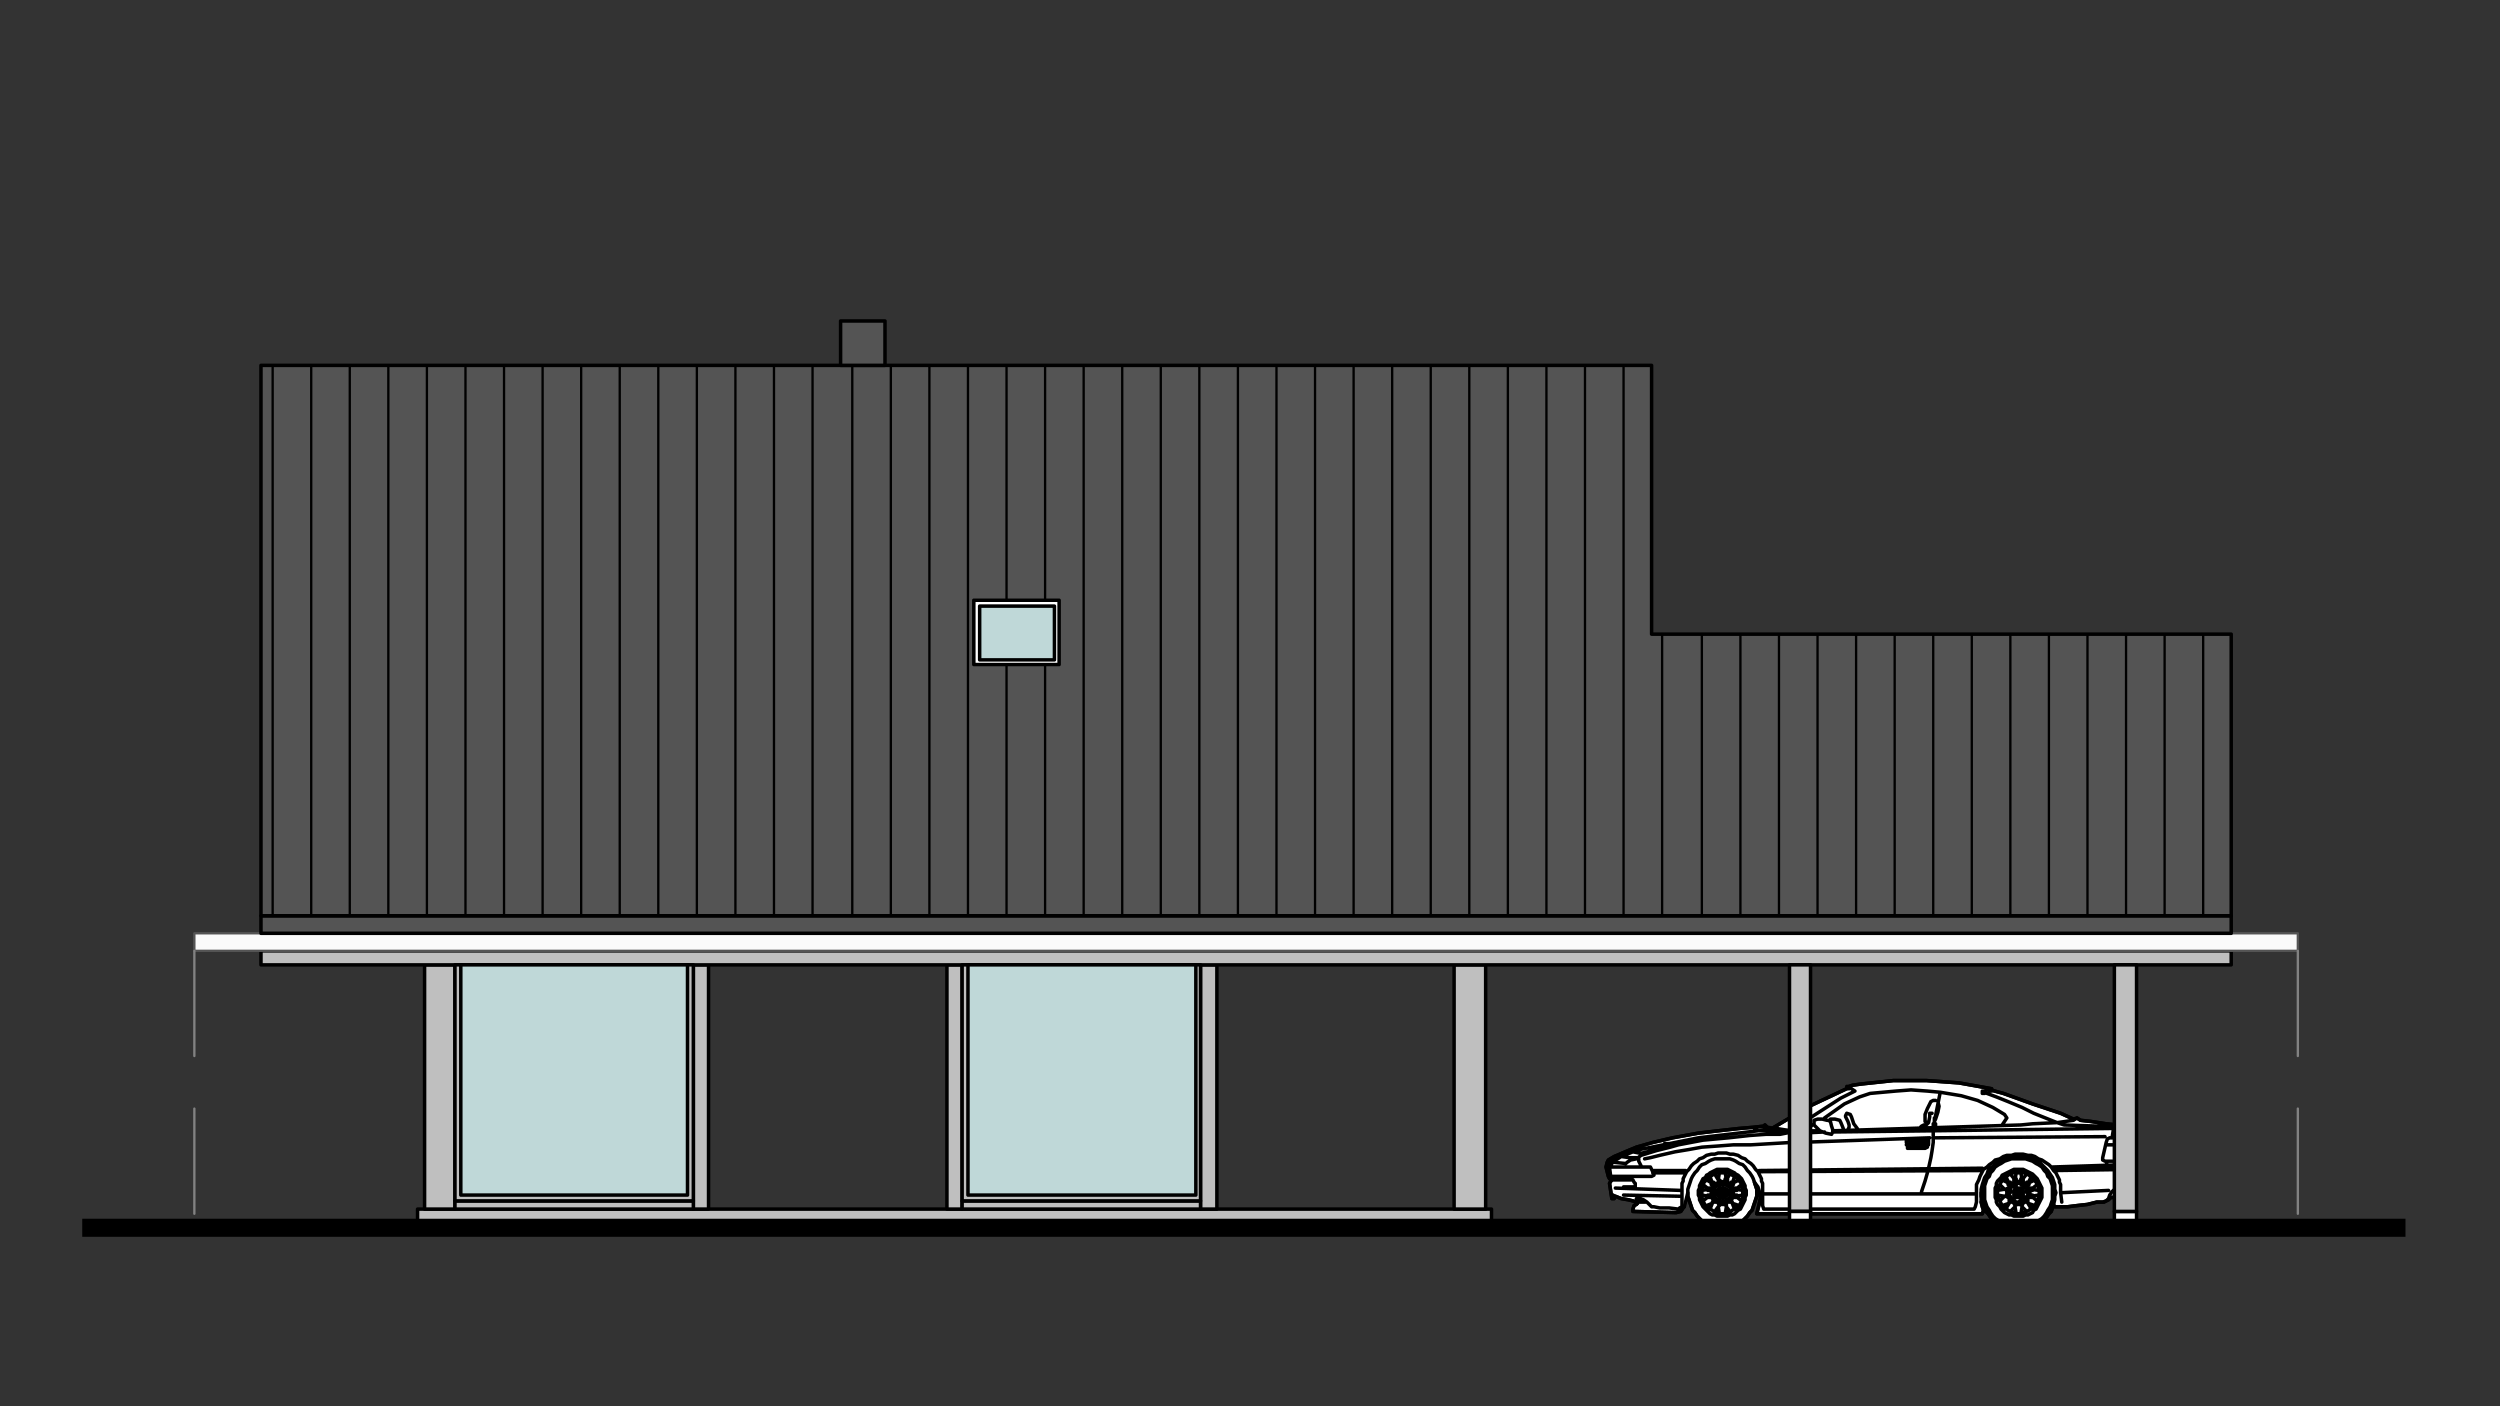 <?xml version="1.0" encoding="utf-8"?>
<!-- Generator: Adobe Illustrator 16.0.0, SVG Export Plug-In . SVG Version: 6.00 Build 0)  -->
<!DOCTYPE svg PUBLIC "-//W3C//DTD SVG 1.1//EN" "http://www.w3.org/Graphics/SVG/1.1/DTD/svg11.dtd">
<svg version="1.1" id="Ebene_1" xmlns="http://www.w3.org/2000/svg" xmlns:xlink="http://www.w3.org/1999/xlink" x="0px" y="0px"
	 width="1920px" height="1080px" viewBox="0 0 1920 1080" enable-background="new 0 0 1920 1080" xml:space="preserve">
<rect x="0" y="0" width="1920" height="1080" fill="#333333" stroke="none"/>
<g>
	<polyline fill-rule="evenodd" clip-rule="evenodd" fill="#BFBFBF" points="320.682,942.051 1145.469,942.051 1145.469,928.589 
		320.682,928.589 320.682,942.051 	"/>
	
		<polyline fill="none" stroke="#000000" stroke-width="2.692" stroke-linecap="round" stroke-linejoin="round" stroke-miterlimit="10" points="
		320.682,942.051 1145.469,942.051 1145.469,928.589 320.682,928.589 320.682,942.051 	"/>
	<polyline fill-rule="evenodd" clip-rule="evenodd" fill="#BFBFBF" points="349.407,928.589 349.407,741.016 326.072,741.016 
		326.072,928.589 349.407,928.589 	"/>
	
		<polyline fill="none" stroke="#000000" stroke-width="2.692" stroke-linecap="round" stroke-linejoin="round" stroke-miterlimit="10" points="
		349.407,928.589 349.407,741.016 326.072,741.016 326.072,928.589 349.407,928.589 	"/>
	<polyline fill-rule="evenodd" clip-rule="evenodd" fill="#BFBFBF" points="1116.751,928.589 1116.751,741.016 1140.984,741.016 
		1140.984,928.589 1116.751,928.589 	"/>
	
		<polyline fill="none" stroke="#000000" stroke-width="2.692" stroke-linecap="round" stroke-linejoin="round" stroke-miterlimit="10" points="
		1116.751,928.589 1116.751,741.016 1140.984,741.016 1140.984,928.589 1116.751,928.589 	"/>
	<polyline fill-rule="evenodd" clip-rule="evenodd" fill="#BFBFBF" points="544.161,928.589 532.489,928.589 532.489,741.016 
		544.161,741.016 544.161,928.589 	"/>
	
		<polyline fill="none" stroke="#000000" stroke-width="2.692" stroke-linecap="round" stroke-linejoin="round" stroke-miterlimit="10" points="
		544.161,928.589 532.489,928.589 532.489,741.016 544.161,741.016 544.161,928.589 	"/>
	<polyline fill-rule="evenodd" clip-rule="evenodd" fill="#BFBFBF" points="738.915,928.589 727.243,928.589 727.243,741.016 
		738.915,741.016 738.915,928.589 	"/>
	
		<polyline fill="none" stroke="#000000" stroke-width="2.692" stroke-linecap="round" stroke-linejoin="round" stroke-miterlimit="10" points="
		738.915,928.589 727.243,928.589 727.243,741.016 738.915,741.016 738.915,928.589 	"/>
	<polyline fill-rule="evenodd" clip-rule="evenodd" fill="#BFBFBF" points="934.567,928.589 921.997,928.589 921.997,741.016 
		934.567,741.016 934.567,928.589 	"/>
	
		<polyline fill="none" stroke="#000000" stroke-width="2.692" stroke-linecap="round" stroke-linejoin="round" stroke-miterlimit="10" points="
		934.567,928.589 921.997,928.589 921.997,741.016 934.567,741.016 934.567,928.589 	"/>
	<polyline fill-rule="evenodd" clip-rule="evenodd" fill="#BFBFBF" points="200.426,741.016 1713.574,741.016 1713.574,730.243 
		200.426,730.243 200.426,741.016 	"/>
	
		<polyline fill="none" stroke="#000000" stroke-width="2.692" stroke-linecap="round" stroke-linejoin="round" stroke-miterlimit="10" points="
		200.426,741.016 1713.574,741.016 1713.574,730.243 200.426,730.243 200.426,741.016 	"/>
	<polyline fill-rule="evenodd" clip-rule="evenodd" fill="#BFBFBF" points="738.915,922.302 921.997,922.302 921.997,928.589 
		738.915,928.589 738.915,922.302 	"/>
	
		<polyline fill="none" stroke="#000000" stroke-width="2.692" stroke-linecap="round" stroke-linejoin="round" stroke-miterlimit="10" points="
		738.915,922.302 921.997,922.302 921.997,928.589 738.915,928.589 738.915,922.302 	"/>
	<polyline fill-rule="evenodd" clip-rule="evenodd" fill="#BFBFBF" points="738.915,922.302 921.997,922.302 921.997,741.016 
		738.915,741.016 738.915,922.302 	"/>
	
		<polyline fill="none" stroke="#000000" stroke-width="2.692" stroke-linecap="round" stroke-linejoin="round" stroke-miterlimit="10" points="
		738.915,922.302 921.997,922.302 921.997,741.016 738.915,741.016 738.915,922.302 	"/>
	<polyline fill-rule="evenodd" clip-rule="evenodd" fill="#BFBFBF" points="349.407,922.302 532.489,922.302 532.489,928.589 
		349.407,928.589 349.407,922.302 	"/>
	
		<polyline fill="none" stroke="#000000" stroke-width="2.692" stroke-linecap="round" stroke-linejoin="round" stroke-miterlimit="10" points="
		349.407,922.302 532.489,922.302 532.489,928.589 349.407,928.589 349.407,922.302 	"/>
	<polyline fill-rule="evenodd" clip-rule="evenodd" fill="#BFBFBF" points="349.407,922.302 532.489,922.302 532.489,741.016 
		349.407,741.016 349.407,922.302 	"/>
	
		<polyline fill="none" stroke="#000000" stroke-width="2.692" stroke-linecap="round" stroke-linejoin="round" stroke-miterlimit="10" points="
		349.407,922.302 532.489,922.302 532.489,741.016 349.407,741.016 349.407,922.302 	"/>
	<polyline fill-rule="evenodd" clip-rule="evenodd" fill="#FFFFFF" points="1239.71,918.716 1240.608,918.716 1245.091,920.512 
		1250.475,921.41 1254.068,922.302 1255.865,923.199 1257.654,924.098 1256.757,924.996 1254.967,925.895 1254.068,928.589 
		1254.068,930.38 1287.271,931.276 1290.864,930.38 1292.662,927.693 1293.559,926.793 1296.248,916.021 1296.248,918.716 
		1297.146,921.41 1298.044,924.098 1298.941,926.793 1299.84,929.487 1301.63,931.276 1303.427,933.972 1305.224,935.771 
		1307.021,937.56 1309.708,939.355 1312.402,940.254 1314.2,941.152 1316.888,942.051 1328.559,942.051 1331.254,941.152 
		1333.043,940.254 1335.738,939.355 1338.434,937.56 1340.223,935.771 1342.021,933.972 1343.816,931.276 1345.612,929.487 
		1346.504,926.793 1347.402,924.098 1348.301,921.41 1349.199,918.716 1349.199,913.333 1348.301,910.637 1347.402,907.941 
		1350.099,911.537 1350.996,914.231 1351.895,918.716 1351.895,920.512 1350.996,924.996 1350.099,928.589 1349.199,932.175 
		1522.415,932.175 1523.313,929.487 1522.415,926.793 1521.517,923.199 1521.517,916.021 1521.517,918.716 1522.415,921.41 
		1523.313,924.996 1524.211,927.693 1525.109,930.38 1526.898,932.175 1528.696,934.872 1530.492,936.667 1533.18,939.355 
		1535.875,940.254 1538.569,942.051 1541.257,942.949 1559.209,942.949 1561.906,942.051 1564.594,940.254 1567.289,939.355 
		1569.085,936.667 1571.772,934.872 1573.569,932.175 1575.365,930.38 1576.265,927.693 1577.163,924.996 1578.055,926.793 
		1587.928,926.793 1595.107,925.895 1603.186,924.996 1610.365,923.199 1615.748,923.199 1619.342,921.41 1621.138,919.614 
		1629.217,919.614 1630.115,918.716 1631.905,916.021 1631.006,914.231 1631.905,914.231 1634.6,913.333 1636.396,911.537 
		1637.295,910.637 1636.396,909.738 1627.419,909.738 1627.419,907.941 1633.701,907.941 1637.295,906.154 1639.085,898.075 
		1632.804,896.278 1631.905,895.381 1631.905,891.793 1631.006,889.996 1631.905,889.098 1631.905,878.326 1631.006,875.637 
		1630.115,873.842 1630.115,871.146 1631.905,866.663 1631.905,864.864 1630.115,863.966 1625.623,863.966 1617.545,863.068 
		1605.881,861.279 1597.804,860.381 1595.107,858.584 1592.42,859.482 1582.547,854.991 1561.007,847.812 1538.569,839.74 
		1528.696,837.046 1528.696,836.146 1529.594,836.146 1504.462,831.663 1479.338,829.866 1454.205,829.866 1429.072,832.554 
		1422.791,833.452 1420.104,834.351 1419.205,835.249 1420.104,835.249 1389.589,849.606 1360.87,866.663 1357.278,865.763 
		1355.479,863.966 1354.581,864.864 1346.504,865.763 1335.738,866.663 1319.582,868.458 1304.325,870.247 1284.582,873.842 
		1269.325,877.428 1256.757,881.021 1245.99,885.505 1244.193,886.403 1239.71,888.2 1235.219,890.896 1234.319,892.686 
		1233.428,896.278 1234.319,899.864 1235.219,903.458 1236.115,905.254 1237.911,906.154 1236.115,908.842 1237.911,920.512 
		1239.71,920.512 1238.811,918.716 1238.811,917.817 1239.71,918.716 	"/>
	
		<polyline fill="none" stroke="#000000" stroke-width="2.692" stroke-linecap="round" stroke-linejoin="round" stroke-miterlimit="10" points="
		1239.71,918.716 1240.608,918.716 1245.091,920.512 1250.475,921.41 1254.068,922.302 1255.865,923.199 1257.654,924.098 
		1256.757,924.996 1254.967,925.895 1254.068,928.589 1254.068,930.38 1287.271,931.276 1290.864,930.38 1292.662,927.693 
		1293.559,926.793 1296.248,916.021 1296.248,918.716 1297.146,921.41 1298.044,924.098 1298.941,926.793 1299.84,929.487 
		1301.63,931.276 1303.427,933.972 1305.224,935.771 1307.021,937.56 1309.708,939.355 1312.402,940.254 1314.2,941.152 
		1316.888,942.051 1328.559,942.051 1331.254,941.152 1333.043,940.254 1335.738,939.355 1338.434,937.56 1340.223,935.771 
		1342.021,933.972 1343.816,931.276 1345.612,929.487 1346.504,926.793 1347.402,924.098 1348.301,921.41 1349.199,918.716 
		1349.199,913.333 1348.301,910.637 1347.402,907.941 1350.099,911.537 1350.996,914.231 1351.895,918.716 1351.895,920.512 
		1350.996,924.996 1350.099,928.589 1349.199,932.175 1522.415,932.175 1523.313,929.487 1522.415,926.793 1521.517,923.199 
		1521.517,916.021 1521.517,918.716 1522.415,921.41 1523.313,924.996 1524.211,927.693 1525.109,930.38 1526.898,932.175 
		1528.696,934.872 1530.492,936.667 1533.18,939.355 1535.875,940.254 1538.569,942.051 1541.257,942.949 1559.209,942.949 
		1561.906,942.051 1564.594,940.254 1567.289,939.355 1569.085,936.667 1571.772,934.872 1573.569,932.175 1575.365,930.38 
		1576.265,927.693 1577.163,924.996 1578.055,926.793 1587.928,926.793 1595.107,925.895 1603.186,924.996 1610.365,923.199 
		1615.748,923.199 1619.342,921.41 1621.138,919.614 1629.217,919.614 1630.115,918.716 1631.905,916.021 1631.006,914.231 
		1631.905,914.231 1634.6,913.333 1636.396,911.537 1637.295,910.637 1636.396,909.738 1627.419,909.738 1627.419,907.941 
		1633.701,907.941 1637.295,906.154 1639.085,898.075 1632.804,896.278 1631.905,895.381 1631.905,891.793 1631.006,889.996 
		1631.905,889.098 1631.905,878.326 1631.006,875.637 1630.115,873.842 1630.115,871.146 1631.905,866.663 1631.905,864.864 
		1630.115,863.966 1625.623,863.966 1617.545,863.068 1605.881,861.279 1597.804,860.381 1595.107,858.584 1592.42,859.482 
		1582.547,854.991 1561.007,847.812 1538.569,839.74 1528.696,837.046 1528.696,836.146 1529.594,836.146 1504.462,831.663 
		1479.338,829.866 1454.205,829.866 1429.072,832.554 1422.791,833.452 1420.104,834.351 1419.205,835.249 1420.104,835.249 
		1389.589,849.606 1360.87,866.663 1357.278,865.763 1355.479,863.966 1354.581,864.864 1346.504,865.763 1335.738,866.663 
		1319.582,868.458 1304.325,870.247 1284.582,873.842 1269.325,877.428 1256.757,881.021 1245.99,885.505 1244.193,886.403 
		1239.71,888.2 1235.219,890.896 1234.319,892.686 1233.428,896.278 1234.319,899.864 1235.219,903.458 1236.115,905.254 
		1237.911,906.154 1236.115,908.842 1237.911,920.512 1239.71,920.512 1238.811,918.716 1238.811,917.817 1239.71,918.716 	"/>
	
		<path fill="none" stroke="#000000" stroke-width="2.692" stroke-linecap="round" stroke-linejoin="round" stroke-miterlimit="10" d="
		M1454.205,829.866l-25.133,2.688 M1479.338,829.866h-25.133 M1504.462,831.663l-25.124-1.797 M1529.594,836.146l-25.132-4.482
		 M1633.701,907.941h-6.282 M1637.295,906.154l-3.594,1.787 M1578.055,898.974l61.03-0.898 M1576.265,897.175l56.539-0.896
		 M1639.085,898.075l-1.79,8.079 M1632.804,896.278l6.281,1.797 M1631.905,895.381l0.898,0.897 M1488.313,846.021l0.891,3.586
		 M1484.719,845.124h1.798 M1621.138,919.614h8.079 M1619.342,921.41l1.796-1.796 M1629.217,914.231h-4.492 M1631.905,914.231
		h-2.688 M1627.419,909.738h6.282 M1627.419,907.941v1.797 M1617.545,894.482l0.898-2.689 M1575.365,896.278l56.54-1.796
		 M1484.719,869.357v4.484 M1484.719,873.842v3.586 M1484.719,865.763v3.595 M1401.252,869.357l-18.843,0.89 M1483.821,868.458
		l-76.287,0.899 M1620.239,866.663l-136.418,1.795 M1552.929,916.021h-5.382 M1550.235,918.716v-5.383 M1552.031,915.122h1.796
		v1.797h-1.796V915.122 M1552.929,916.919v-0.898 M1552.031,916.021h1.796v1.797h-1.796V916.021 M1552.031,916.021h1.796v1.797
		h-1.796V916.021 M1552.929,917.817v-0.898 M1552.031,916.919h1.796v1.797h-1.796V916.919 M1552.031,917.817h0.897
		 M1552.031,918.716v-0.898 M1551.133,917.817h1.796v1.797h-1.796V917.817 M1551.133,917.817h1.796v1.797h-1.796V917.817
		 M1551.133,918.716h0.898 M1550.235,917.817h1.796v1.797h-1.796V917.817 M1550.235,917.817h1.796v1.797h-1.796V917.817
		 M1550.235,918.716h0.897 M1549.336,917.817h1.797v1.797h-1.797V917.817 M1549.336,917.817h1.797v1.797h-1.797V917.817
		 M1549.336,918.716h0.899 M1548.437,917.817h1.799v1.797h-1.799V917.817 M1548.437,917.817h1.799v1.797h-1.799V917.817
		 M1548.437,918.716h0.899 M1547.547,917.817h1.789v1.797h-1.789V917.817 M1547.547,917.817h1.789v1.797h-1.789V917.817
		 M1548.437,917.817v0.898 M1547.547,917.817h0.89 M1546.648,916.919h1.788v1.797h-1.788V916.919 M1547.547,916.919v0.898
		 M1546.648,916.021h1.788v1.797h-1.788V916.021 M1546.648,916.021h1.788v1.797h-1.788V916.021 M1547.547,916.021v0.898
		 M1546.648,915.122h1.788v1.797h-1.788V915.122 M1546.648,915.122h1.788v1.797h-1.788V915.122 M1547.547,915.122v0.898
		 M1546.648,914.231h1.788v1.789h-1.788V914.231 M1546.648,914.231h1.788v1.789h-1.788V914.231 M1546.648,914.231h1.788v1.789
		h-1.788V914.231 M1547.547,914.231v0.891 M1548.437,914.231h-0.89 M1547.547,913.333h1.789v1.789h-1.789V913.333 M1547.547,913.333
		h1.789v1.789h-1.789V913.333 M1548.437,913.333v0.898 M1549.336,913.333h-0.899 M1548.437,912.434h1.799v1.798h-1.799V912.434
		 M1548.437,912.434h1.799v1.798h-1.799V912.434 M1550.235,913.333h-0.899 M1549.336,912.434h1.797v1.798h-1.797V912.434
		 M1549.336,912.434h1.797v1.798h-1.797V912.434 M1551.133,913.333h-0.897 M1550.235,912.434h1.796v1.798h-1.796V912.434
		 M1550.235,912.434h1.796v1.798h-1.796V912.434 M1552.031,913.333h-0.898 M1552.031,914.231v-0.898 M1551.133,913.333h1.796v1.789
		h-1.796V913.333 M1551.133,913.333h1.796v1.789h-1.796V913.333 M1552.929,914.231h-0.897 M1552.929,915.122v-0.891
		 M1552.031,914.231h1.796v1.789h-1.796V914.231 M1552.031,914.231h1.796v1.789h-1.796V914.231 M1552.031,914.231h1.796v1.789
		h-1.796V914.231 M1552.929,916.021v-0.898 M1552.031,915.122h1.796v1.797h-1.796V915.122 M1556.515,907.941h1.798v1.797h-1.798
		V907.941 M1557.414,908.842h-1.797 M1552.929,906.154l0.898,1.787 M1555.617,908.842h-0.891 M1553.827,907.941l0.899,0.9
		 M1557.414,908.842l2.693-5.384 M1556.515,901.661l-3.586,4.493 M1559.209,912.434h1.798v1.798h-1.798V912.434 M1560.107,913.333
		l-1.795-0.899 M1557.414,908.842v1.795 M1558.313,912.434l-0.898-0.896 M1557.414,910.637v0.9 M1560.107,913.333l4.486-3.595
		 M1562.804,906.154l-5.39,2.688 M1559.209,917.817h1.798v1.797h-1.798V917.817 M1560.107,918.716l-0.898-1.797 M1560.107,913.333
		l-0.898,1.789 M1559.209,916.919l-0.896-0.898 M1559.209,915.122l-0.896,0.898 M1560.107,918.716l5.385-0.898 M1565.492,914.231
		l-5.385-0.898 M1557.414,923.199v0.898 M1557.414,923.199v-1.789 M1560.107,918.716l-1.795,0.898 M1557.414,921.41v-0.898
		 M1558.313,919.614l-0.898,0.897 M1557.414,924.098l5.39,1.797 M1564.594,922.302l-4.486-3.586 M1552.929,925.895v0.898
		 M1552.929,925.895l0.898-1.797 M1557.414,923.199h-1.797 M1553.827,924.098l0.899-0.898 M1555.617,923.199h-0.891
		 M1552.929,926.793l3.586,3.587 M1560.107,928.589l-2.693-4.491 M1547.547,925.895v0.898 M1547.547,925.895l1.789-0.898
		 M1552.929,925.895l-1.796-0.898 M1549.336,924.996h0.899 M1551.133,924.996h-0.897 M1547.547,926.793l0.89,5.382
		 M1552.031,932.175l0.897-5.382 M1543.055,923.199v0.898 M1543.055,923.199h1.796 M1547.547,925.895l-0.898-1.797
		 M1544.851,923.199h0.898 M1546.648,924.098l-0.899-0.898 M1543.055,924.098l-2.688,4.491 M1543.953,930.38l3.594-3.587
		 M1540.367,918.716h-0.898 M1540.367,918.716l1.789,0.898 M1543.055,923.199v-1.789 M1542.156,919.614l0.898,0.897
		 M1543.055,921.41v-0.898 M1539.469,918.716l-3.594,3.586 M1537.671,925.895l5.384-1.797 M1540.367,913.333h-0.898
		 M1540.367,913.333l0.89,1.789 M1540.367,918.716l0.89-1.797 M1541.257,915.122v0.898 M1541.257,916.919v-0.898 M1539.469,913.333
		l-5.391,0.898 M1534.078,917.817l5.391,0.898 M1542.156,907.941h1.797v1.797h-1.797V907.941 M1543.055,908.842v1.795
		 M1540.367,913.333l1.789-0.899 M1543.055,910.637v0.9 M1542.156,912.434l0.898-0.896 M1543.055,908.842l-5.384-2.688
		 M1535.875,909.738l3.594,3.595 M1546.648,905.254h1.788v1.797h-1.788V905.254 M1547.547,906.154l-0.898,1.787 M1543.055,908.842
		h1.796 M1546.648,907.941l-0.899,0.9 M1544.851,908.842h0.898 M1547.547,906.154l-3.594-4.493 M1540.367,903.458l2.688,5.384
		 M1552.031,905.254h1.796v1.797h-1.796V905.254 M1552.929,906.154l-1.796,0.896 M1547.547,906.154l1.789,0.896 M1551.133,907.051
		l-0.897,0.891 M1549.336,907.051l0.899,0.891 M1552.929,906.154l-0.897-5.392 M1548.437,900.763l-0.89,5.392 M1538.569,942.051
		l2.688,0.898 M1535.875,940.254l2.694,1.797 M1533.18,939.355l2.695,0.898 M1530.492,936.667l2.688,2.688 M1528.696,934.872
		l1.796,1.795 M1526.898,932.175l1.798,2.697 M1525.109,930.38l1.789,1.795 M1524.211,927.693l0.898,2.687 M1523.313,924.996
		l0.898,2.697 M1522.415,921.41l0.897,3.586 M1521.517,918.716l0.898,2.694 M1521.517,916.021v2.695 M1521.517,913.333v2.688
		 M1522.415,909.738l-0.898,3.595 M1523.313,907.051l-0.897,2.688 M1524.211,904.355l-0.898,2.695 M1526.001,901.661l-1.79,2.694
		 M1526.898,898.974l-0.897,2.688 M1528.696,897.175l-1.798,1.799 M1531.391,895.381l-2.694,1.794 M1533.18,892.686l-1.789,2.695
		 M1535.875,891.793l-2.695,0.893 M1538.569,889.996l-2.694,1.797 M1541.257,889.098l-2.688,0.898 M1543.953,888.2l-2.696,0.897
		 M1547.547,888.2h-3.594 M1550.235,887.304l-2.688,0.896 M1552.929,888.2l-2.693-0.896 M1555.617,888.2h-2.688 M1559.209,889.098
		l-3.592-0.897 M1561.906,889.996l-2.697-0.898 M1564.594,891.793l-2.688-1.797 M1566.39,892.686l-1.796-0.893 M1569.085,895.381
		l-2.695-2.695 M1570.875,897.175l-1.79-1.794 M1572.671,898.974l-1.796-1.799 M1574.469,901.661l-1.798-2.688 M1576.265,904.355
		l-1.796-2.694 M1577.163,907.051l-0.898-2.695 M1578.055,909.738l-0.892-2.688 M1578.055,913.333v-3.595 M1578.952,916.021
		l-0.897-2.688 M1578.055,918.716l0.897-2.695 M1578.055,921.41v-2.694 M1577.163,924.996l0.892-3.586 M1576.265,927.693
		l0.898-2.697 M1575.365,930.38l0.899-2.687 M1573.569,932.175l1.796-1.795 M1571.772,934.872l1.797-2.697 M1569.085,936.667
		l2.688-1.795 M1567.289,939.355l1.796-2.688 M1564.594,940.254l2.695-0.898 M1561.906,942.051l2.688-1.797 M1559.209,942.949
		l2.697-0.898 M1565.492,917.817l0.897-1.797 M1565.492,919.614v-1.797 M1565.492,921.41v-1.796 M1564.594,922.302l0.898-0.892
		 M1563.694,924.098l0.899-1.796 M1562.804,925.895l0.891-1.797 M1561.906,926.793l0.897-0.898 M1561.007,927.693l0.899-0.9
		 M1559.209,928.589l1.798-0.896 M1558.313,929.487l0.896-0.898 M1556.515,930.38l1.798-0.893 M1554.727,931.276l1.788-0.896
		 M1553.827,931.276h0.899 M1552.031,932.175l1.796-0.898 M1550.235,932.175h1.796 M1548.437,932.175h1.799 M1546.648,931.276
		l1.788,0.898 M1544.851,931.276h1.798 M1543.953,930.38l0.897,0.896 M1542.156,929.487l1.797,0.893 M1541.257,928.589l0.899,0.898
		 M1539.469,927.693l1.788,0.896 M1538.569,926.793l0.899,0.9 M1537.671,925.895l0.898,0.898 M1536.773,924.098l0.897,1.797
		 M1535.875,922.302l0.898,1.796 M1534.977,921.41l0.898,0.892 M1534.977,919.614v1.796 M1534.078,917.817l0.898,1.797
		 M1534.078,916.021v1.797 M1534.078,914.231v1.789 M1534.977,912.434l-0.898,1.798 M1534.977,911.537v0.896 M1535.875,909.738
		l-0.898,1.799 M1536.773,907.941l-0.898,1.797 M1537.671,907.051l-0.897,0.891 M1538.569,905.254l-0.898,1.797 M1539.469,904.355
		l-0.899,0.898 M1541.257,903.458l-1.788,0.897 M1542.156,902.56l-0.899,0.898 M1543.953,901.661l-1.797,0.898 M1544.851,900.763
		l-0.897,0.898 M1546.648,900.763h-1.798 M1548.437,900.763h-1.788 M1550.235,900.763h-1.799 M1552.031,900.763h-1.796
		 M1553.827,900.763h-1.796 M1554.727,900.763h-0.899 M1556.515,901.661l-1.788-0.898 M1558.313,902.56l-1.798-0.898
		 M1559.209,903.458l-0.896-0.898 M1561.007,904.355l-1.798-0.897 M1561.906,905.254l-0.899-0.898 M1562.804,907.051l-0.897-1.797
		 M1563.694,907.941l-0.891-0.891 M1564.594,909.738l-0.899-1.797 M1565.492,911.537l-0.898-1.799 M1565.492,912.434v-0.896
		 M1565.492,914.231v-1.798 M1566.39,916.021l-0.897-1.789 M1557.414,916.919v-0.898 M1557.414,917.817v-0.898 M1557.414,918.716
		v-0.898 M1556.515,918.716h0.899 M1556.515,919.614v-0.898 M1555.617,920.512l0.897-0.897 M1554.727,919.614h1.788v1.796h-1.788
		V919.614 M1554.727,921.41l0.891-0.898 M1554.727,922.302v-0.892 M1553.827,922.302h0.899 M1552.929,922.302h0.898
		 M1552.031,923.199l0.897-0.897 M1551.133,922.302h1.796v1.796h-1.796V922.302 M1551.133,923.199h0.898 M1550.235,923.199h0.897
		 M1549.336,923.199h0.899 M1548.437,923.199h0.899 M1547.547,923.199h0.89 M1547.547,922.302v0.897 M1546.648,922.302h0.898
		 M1545.749,922.302h0.899 M1545.749,921.41v0.892 M1544.851,920.512l0.898,0.898 M1543.953,920.512h0.897 M1543.953,919.614v0.897
		 M1543.953,918.716v0.898 M1543.055,918.716h0.898 M1543.055,917.817v0.898 M1543.055,916.919v0.898 M1543.055,916.021v0.898
		 M1543.055,915.122v0.898 M1542.156,914.231h1.797v1.789h-1.797V914.231 M1543.055,914.231v0.891 M1543.953,913.333l-0.898,0.898
		 M1543.953,912.434v0.899 M1543.953,911.537v0.896 M1544.851,911.537h-0.897 M1545.749,910.637l-0.898,0.9 M1544.851,909.738h1.798
		v1.799h-1.798V909.738 M1546.648,909.738l-0.899,0.898 M1547.547,909.738h-0.898 M1546.648,908.842h1.788v1.795h-1.788V908.842
		 M1548.437,908.842l-0.89,0.896 M1549.336,908.842h-0.899 M1550.235,908.842h-0.899 M1551.133,908.842h-0.897 M1552.031,908.842
		h-0.898 M1552.031,909.738v-0.896 M1552.929,909.738h-0.897 M1553.827,909.738h-0.898 M1554.727,910.637l-0.899-0.898
		 M1553.827,909.738h1.79v1.799h-1.79V909.738 M1555.617,911.537l-0.891-0.9 M1554.727,910.637h1.788v1.797h-1.788V910.637
		 M1556.515,912.434l-0.897-0.896 M1556.515,913.333v-0.899 M1557.414,914.231l-0.899-0.898 M1557.414,915.122v-0.891
		 M1556.515,914.231h1.798v1.789h-1.798V914.231 M1557.414,916.021v-0.898 M1568.188,917.817v-1.797 M1568.188,919.614v-1.797
		 M1567.289,921.41l0.898-1.796 M1566.39,923.199l0.899-1.789 M1565.492,924.996l0.897-1.797 M1564.594,926.793l0.898-1.797
		 M1563.694,928.589l0.899-1.796 M1561.906,929.487l1.788-0.898 M1561.007,931.276l0.899-1.789 M1559.209,932.175l1.798-0.898
		 M1557.414,933.075l1.795-0.9 M1555.617,933.075h1.797 M1553.827,933.972l1.79-0.896 M1552.031,933.972h1.796 M1550.235,933.972
		h1.796 M1548.437,933.972h1.799 M1546.648,933.972h1.788 M1544.851,933.075l1.798,0.896 M1543.055,933.075h1.796 M1541.257,932.175
		l1.798,0.9 M1539.469,931.276l1.788,0.898 M1537.671,929.487l1.798,1.789 M1536.773,928.589l0.897,0.898 M1535.875,926.793
		l0.898,1.796 M1534.078,924.996l1.797,1.797 M1533.18,923.199l0.898,1.797 M1533.18,921.41v1.789 M1532.289,919.614l0.891,1.796
		 M1532.289,917.817v1.797 M1532.289,916.021v1.797 M1532.289,914.231v1.789 M1532.289,912.434v1.798 M1533.18,910.637l-0.891,1.797
		 M1533.18,908.842v1.795 M1534.078,907.051l-0.898,1.791 M1535.875,905.254l-1.797,1.797 M1536.773,904.355l-0.898,0.898
		 M1537.671,902.56l-0.897,1.796 M1539.469,901.661l-1.798,0.898 M1541.257,900.763l-1.788,0.898 M1543.055,899.864l-1.798,0.898
		 M1544.851,898.974l-1.796,0.891 M1546.648,898.075l-1.798,0.898 M1548.437,898.075h-1.788 M1550.235,898.075h-1.799
		 M1552.031,898.075h-1.796 M1553.827,898.075h-1.796 M1555.617,898.974l-1.79-0.898 M1557.414,899.864l-1.797-0.891
		 M1559.209,900.763l-1.795-0.898 M1561.007,901.661l-1.798-0.898 M1561.906,902.56l-0.899-0.898 M1563.694,904.355l-1.788-1.796
		 M1564.594,905.254l-0.899-0.898 M1565.492,907.051l-0.898-1.797 M1566.39,908.842l-0.897-1.791 M1567.289,910.637l-0.899-1.795
		 M1568.188,912.434l-0.898-1.797 M1568.188,914.231v-1.798 M1568.188,916.021v-1.789 M1576.265,918.716v-2.695 M1576.265,921.41
		v-2.694 M1575.365,924.098l0.899-2.688 M1574.469,926.793l0.896-2.695 M1572.671,929.487l1.798-2.694 M1571.772,931.276
		l0.898-1.789 M1569.983,933.972l1.789-2.695 M1568.188,935.771l1.796-1.799 M1565.492,937.56l2.695-1.789 M1563.694,939.355
		l1.798-1.796 M1561.007,940.254l2.688-0.898 M1558.313,941.152l2.694-0.898 M1555.617,942.051l2.695-0.898 M1552.929,942.051h2.688
		 M1550.235,942.051h2.693 M1547.547,942.051h2.688 M1544.851,942.051h2.696 M1542.156,941.152l2.694,0.898 M1539.469,940.254
		l2.688,0.898 M1536.773,939.355l2.695,0.898 M1534.977,937.56l1.797,1.796 M1532.289,935.771l2.688,1.789 M1530.492,933.972
		l1.797,1.799 M1528.696,931.276l1.796,2.695 M1527.797,929.487l0.899,1.789 M1526.001,926.793l1.796,2.694 M1525.109,924.098
		l0.892,2.695 M1524.211,921.41l0.898,2.688 M1524.211,918.716v2.694 M1524.211,916.021v2.695 M1524.211,913.333v2.688
		 M1524.211,910.637v2.696 M1525.109,907.941l-0.898,2.695 M1526.001,905.254l-0.892,2.688 M1527.797,903.458l-1.796,1.796
		 M1528.696,900.763l-0.899,2.695 M1530.492,898.974l-1.796,1.789 M1532.289,896.278l-1.797,2.695 M1534.977,894.482l-2.688,1.796
		 M1536.773,893.584l-1.797,0.898 M1539.469,891.793l-2.695,1.791 M1542.156,890.896l-2.688,0.896 M1544.851,889.996l-2.694,0.9
		 M1547.547,889.996h-2.696 M1550.235,889.996h-2.688 M1552.929,889.996h-2.693 M1555.617,889.996h-2.688 M1558.313,890.896
		l-2.695-0.9 M1561.007,891.793l-2.694-0.896 M1563.694,893.584l-2.688-1.791 M1565.492,894.482l-1.798-0.898 M1568.188,896.278
		l-2.695-1.796 M1569.983,898.974l-1.796-2.695 M1571.772,900.763l-1.789-1.789 M1572.671,903.458l-0.898-2.695 M1574.469,905.254
		l-1.798-1.796 M1575.365,907.941l-0.896-2.688 M1576.265,910.637l-0.899-2.695 M1576.265,913.333v-2.696 M1576.265,916.021v-2.688
		 M1325.864,916.021h-6.282 M1323.177,918.716v-5.383 M1324.966,915.122h1.796v1.797h-1.796V915.122 M1325.864,916.919v-0.898
		 M1324.966,916.021h1.796v1.797h-1.796V916.021 M1324.966,916.919h0.898 M1324.966,917.817v-0.898 M1324.067,916.919h1.797v1.797
		h-1.797V916.919 M1324.067,916.919h1.797v1.797h-1.797V916.919 M1324.966,918.716v-0.898 M1324.067,918.716h0.898
		 M1323.177,917.817h1.789v1.797h-1.789V917.817 M1323.177,917.817h1.789v1.797h-1.789V917.817 M1323.177,917.817h1.789v1.797
		h-1.789V917.817 M1323.177,918.716h0.891 M1322.278,917.817h1.789v1.797h-1.789V917.817 M1322.278,917.817h1.789v1.797h-1.789
		V917.817 M1322.278,918.716h0.898 M1321.379,917.817h1.798v1.797h-1.798V917.817 M1321.379,917.817h1.798v1.797h-1.798V917.817
		 M1321.379,918.716h0.899 M1320.479,917.817h1.799v1.797h-1.799V917.817 M1320.479,917.817h1.799v1.797h-1.799V917.817
		 M1320.479,918.716h0.899 M1320.479,917.817v0.898 M1319.582,916.919h1.797v1.797h-1.797V916.919 M1319.582,916.919h1.797v1.797
		h-1.797V916.919 M1320.479,916.919v0.898 M1319.582,916.919h0.897 M1318.684,916.021h1.796v1.797h-1.796V916.021 M1319.582,916.021
		v0.898 M1318.684,915.122h1.796v1.797h-1.796V915.122 M1318.684,915.122h1.796v1.797h-1.796V915.122 M1319.582,915.122v0.898
		 M1318.684,914.231h1.796v1.789h-1.796V914.231 M1320.479,915.122h-0.897 M1319.582,914.231h1.797v1.789h-1.797V914.231
		 M1320.479,914.231v0.891 M1319.582,913.333h1.797v1.789h-1.797V913.333 M1319.582,913.333h1.797v1.789h-1.797V913.333
		 M1321.379,914.231h-0.899 M1321.379,913.333v0.898 M1320.479,912.434h1.799v1.798h-1.799V912.434 M1322.278,913.333h-0.899
		 M1321.379,912.434h1.798v1.798h-1.798V912.434 M1321.379,912.434h1.798v1.798h-1.798V912.434 M1323.177,913.333h-0.898
		 M1322.278,912.434h1.789v1.798h-1.789V912.434 M1322.278,912.434h1.789v1.798h-1.789V912.434 M1324.067,913.333h-0.891
		 M1323.177,912.434h1.789v1.798h-1.789V912.434 M1323.177,912.434h1.789v1.798h-1.789V912.434 M1324.067,914.231v-0.898
		 M1324.966,914.231h-0.898 M1324.067,913.333h1.797v1.789h-1.797V913.333 M1324.067,913.333h1.797v1.789h-1.797V913.333
		 M1324.966,915.122v-0.891 M1324.067,914.231h1.797v1.789h-1.797V914.231 M1325.864,915.122h-0.898 M1324.966,914.231h1.796v1.789
		h-1.796V914.231 M1325.864,916.021v-0.898 M1324.966,915.122h1.796v1.797h-1.796V915.122 M1329.458,907.941h1.796v1.797h-1.796
		V907.941 M1330.355,908.842h-1.797 M1325.864,906.154v1.787 M1328.559,908.842h-1.797 M1325.864,907.941l0.897,0.9
		 M1330.355,908.842l1.79-5.384 M1328.559,901.661l-2.694,4.493 M1332.146,912.434h1.796v1.798h-1.796V912.434 M1333.043,913.333
		l-1.789-0.899 M1330.355,908.842l-0.897,1.795 M1331.254,912.434l-0.898-0.896 M1329.458,910.637l0.897,0.9 M1333.043,913.333
		l4.492-3.595 M1335.738,906.154l-5.383,2.688 M1332.146,917.817h1.796v1.797h-1.796V917.817 M1333.043,918.716l-1.789-1.797
		 M1333.043,913.333l-1.789,1.789 M1331.254,916.919v-0.898 M1331.254,915.122v0.898 M1333.043,918.716l5.391-0.898
		 M1338.434,914.231l-5.391-0.898 M1330.355,923.199v0.898 M1330.355,923.199l-0.897-1.789 M1333.043,918.716l-1.789,0.898
		 M1329.458,921.41l0.897-0.898 M1331.254,919.614l-0.898,0.897 M1330.355,924.098l5.383,1.797 M1337.535,922.302l-4.492-3.586
		 M1325.864,925.895v0.898 M1325.864,925.895v-1.797 M1330.355,923.199h-1.797 M1325.864,924.098l0.897-0.898 M1328.559,923.199
		h-1.797 M1325.864,926.793l2.694,3.587 M1332.146,928.589l-1.79-4.491 M1320.479,925.895l-0.897,0.898 M1320.479,925.895
		l0.899-0.898 M1325.864,925.895l-1.797-0.898 M1321.379,924.996h1.798 M1324.067,924.996h-0.891 M1319.582,926.793l0.897,5.382
		 M1324.966,932.175l0.898-5.382 M1315.099,923.199v0.898 M1315.099,923.199h1.789 M1320.479,925.895l-0.897-1.797
		 M1316.888,923.199h1.796 M1319.582,924.098l-0.898-0.898 M1315.099,924.098l-1.798,4.491 M1316.888,930.38l2.694-3.587
		 M1311.505,917.817h1.796v1.797h-1.796V917.817 M1312.402,918.716l1.798,0.898 M1315.099,923.199l0.897-1.789 M1314.2,919.614
		l0.898,0.897 M1315.996,921.41l-0.897-0.898 M1312.402,918.716l-4.482,3.586 M1310.607,925.895l4.491-1.797 M1311.505,912.434
		h1.796v1.798h-1.796V912.434 M1312.402,913.333l1.798,1.789 M1312.402,918.716l1.798-1.797 M1314.2,915.122v0.898 M1314.2,916.919
		v-0.898 M1312.402,913.333l-5.382,0.898 M1307.021,917.817l5.382,0.898 M1314.2,907.941h1.796v1.797h-1.796V907.941
		 M1315.099,908.842l0.897,1.795 M1312.402,913.333l1.798-0.899 M1315.996,910.637l-0.897,0.9 M1314.2,912.434l0.898-0.896
		 M1315.099,908.842l-4.491-2.688 M1307.92,909.738l4.482,3.595 M1320.479,906.154h-0.897 M1320.479,906.154l-0.897,1.787
		 M1315.099,908.842h1.789 M1319.582,907.941l-0.898,0.9 M1316.888,908.842h1.796 M1319.582,906.154l-2.694-4.493 M1313.301,903.458
		l1.798,5.384 M1324.966,905.254h1.796v1.797h-1.796V905.254 M1325.864,906.154l-1.797,0.896 M1320.479,906.154l0.899,0.896
		 M1324.067,907.051l-0.891,0.891 M1321.379,907.051l1.798,0.891 M1325.864,906.154l-0.898-5.392 M1320.479,900.763l-0.897,5.392
		 M1570.875,858.584l8.976,3.593 M1585.24,863.966l26.024,0.898 M1561.007,863.068l18.844-0.892 M1481.126,879.225h-17.046
		 M1481.126,878.326l-0.891,1.796 M1464.978,881.919v-1.797 M1478.438,881.919h-12.562 M1464.978,881.919h0.899 M1464.08,877.428
		l0.897,2.694 M1476.641,878.326v1.796 M1475.744,877.428l0.896,0.898 M1474.846,876.537l0.898,0.891 M1467.666,876.537h7.18
		 M1466.768,877.428l0.898-0.891 M1466.768,878.326v-0.898 M1466.768,880.122v-1.796 M1480.235,881.021l-1.797,0.898
		 M1480.235,880.122v0.898 M1481.126,876.537v1.789 M1481.126,875.637v0.9 M1480.235,875.637h0.891 M1478.438,875.637h1.797
		 M1464.978,875.637h13.461 M1464.08,875.637h0.897 M1464.08,877.428v-1.791 M1281.888,879.225v-0.898 M1281.888,880.122v-0.897
		 M1271.122,882.817l8.071-1.797 M1279.193,881.021l2.694-0.898 M1254.068,884.614l4.484,0.891 M1245.091,888.2l8.978-3.586
		 M1254.068,884.614l5.382-1.797 M1281.888,878.326h-3.587 M1264.834,884.614l6.288-1.797 M1261.248,885.505l3.586-0.891
		 M1258.553,885.505h2.695 M1582.547,916.021l36.795-1.789 M1582.547,916.021v-2.688 M1583.445,923.199l-0.898-7.179
		 M1592.42,860.381l2.688-1.797 M1579.851,862.177l12.569-1.796 M1527.797,836.146h1.797v1.798h-1.797V836.146 M1478.438,876.537
		h1.797v1.789h-1.797V876.537 M1478.438,876.537h1.797v1.789h-1.797V876.537 M1478.438,876.537h1.797v1.789h-1.797V876.537
		 M1478.438,876.537h1.797v1.789h-1.797V876.537 M1478.438,876.537h1.797v1.789h-1.797V876.537 M1478.438,876.537h1.797v1.789
		h-1.797V876.537 M1478.438,876.537h1.797v1.789h-1.797V876.537 M1478.438,876.537h1.797v1.789h-1.797V876.537 M1478.438,876.537
		h1.797v1.789h-1.797V876.537 M1478.438,876.537h1.797v1.789h-1.797V876.537 M1478.438,876.537h1.797v1.789h-1.797V876.537
		 M1478.438,878.326l0.899-0.898 M1477.539,877.428h1.799v1.797h-1.799V877.428 M1477.539,877.428h1.799v1.797h-1.799V877.428
		 M1477.539,877.428h1.799v1.797h-1.799V877.428 M1477.539,877.428h1.799v1.797h-1.799V877.428 M1477.539,877.428h1.799v1.797
		h-1.799V877.428 M1477.539,877.428h1.799v1.797h-1.799V877.428 M1478.438,877.428v0.898 M1477.539,876.537h1.799v1.789h-1.799
		V876.537 M1477.539,876.537h1.799v1.789h-1.799V876.537 M1477.539,876.537h1.799v1.789h-1.799V876.537 M1477.539,876.537h1.799
		v1.789h-1.799V876.537 M1477.539,876.537h1.799v1.789h-1.799V876.537 M1477.539,877.428h0.899 M1476.641,876.537h1.798v1.789
		h-1.798V876.537 M1476.641,876.537h1.798v1.789h-1.798V876.537 M1476.641,876.537h1.798v1.789h-1.798V876.537 M1476.641,876.537
		h1.798v1.789h-1.798V876.537 M1476.641,876.537h1.798v1.789h-1.798V876.537 M1476.641,876.537h1.798v1.789h-1.798V876.537
		 M1476.641,876.537h1.798v1.789h-1.798V876.537 M1477.539,876.537v0.891 M1476.641,875.637h1.798v1.791h-1.798V875.637
		 M1476.641,875.637h1.798v1.791h-1.798V875.637 M1478.438,876.537h-0.899 M1477.539,875.637h1.799v1.791h-1.799V875.637
		 M1477.539,875.637h1.799v1.791h-1.799V875.637 M1477.539,875.637h1.799v1.791h-1.799V875.637 M1477.539,875.637h1.799v1.791
		h-1.799V875.637 M1477.539,875.637h1.799v1.791h-1.799V875.637 M1477.539,875.637h1.799v1.791h-1.799V875.637 M1477.539,875.637
		h1.799v1.791h-1.799V875.637 M1477.539,875.637h1.799v1.791h-1.799V875.637 M1477.539,875.637h1.799v1.791h-1.799V875.637
		 M1477.539,875.637h1.799v1.791h-1.799V875.637 M1477.539,875.637h1.799v1.791h-1.799V875.637 M1477.539,875.637h1.799v1.791
		h-1.799V875.637 M1479.338,876.537h-0.899 M1478.438,875.637h1.797v1.791h-1.797V875.637 M1478.438,875.637h1.797v1.791h-1.797
		V875.637 M1478.438,875.637h1.797v1.791h-1.797V875.637 M1478.438,875.637h1.797v1.791h-1.797V875.637 M1478.438,875.637h1.797
		v1.791h-1.797V875.637 M1478.438,875.637h1.797v1.791h-1.797V875.637 M1478.438,875.637h1.797v1.791h-1.797V875.637
		 M1478.438,875.637h1.797v1.791h-1.797V875.637 M1479.338,877.428v-0.891 M1478.438,876.537h1.797v1.789h-1.797V876.537
		 M1478.438,876.537h1.797v1.789h-1.797V876.537 M1528.696,837.046l9.873,2.694 M1630.115,873.842l0.891,1.795 M1616.647,891.793
		h11.67 M1614.857,890.896l1.79,0.896 M1614.857,889.098v1.799 M1631.905,878.326v10.771 M1629.217,890.896l2.688-1.799
		 M1625.623,865.763l6.282-0.898 M1617.545,864.864h7.18 M1625.623,868.458l-0.898,5.384 M1630.115,873.842h-3.594
		 M1630.115,871.146v2.696 M1631.905,866.663l-1.79,4.482 M1631.905,864.864v1.799 M1552.031,863.966l8.976-0.897 M1552.031,863.966
		l-144.497,4.492 M1539.469,855.889l-8.977-5.382 M1518.82,845.124l11.672,5.383 M1490.103,838.842l-5.384,26.921 M1541.257,858.584
		l-3.586,5.382 M1539.469,855.889l1.788,2.695 M1506.259,841.529l12.562,3.595 M1490.103,838.842l16.156,2.688 M1480.235,837.943
		l9.867,0.898 M1467.666,837.046l12.569,0.897 M1456.001,837.943l11.665-0.897 M1436.252,839.74l19.749-1.797 M1428.181,842.428
		l8.071-2.688 M1416.51,847.812l11.671-5.384 M1401.252,858.584l15.258-10.772 M1246.89,911.537h7.179 M1294.449,900.763h-25.124
		 M1270.224,898.974h24.226 M1237.014,896.278l0.897-2.694 M1237.014,896.278h28.719 M1265.732,896.278h1.797 M1420.104,834.351
		l2.688-0.898 M1419.205,835.249l0.898-0.898 M1418.309,834.351h1.795v1.795h-1.795V834.351 M1420.104,835.249h-0.898
		 M1421.894,836.146l-1.79-0.896 M1413.815,843.326l-25.126,16.156 M1424.589,837.943l-10.773,5.383 M1389.589,849.606
		l-28.719,17.057 M1420.104,835.249l-30.515,14.357 M1353.691,916.919h164.238 M1354.581,928.589h161.552 M1475.744,915.122v1.797
		 M1517.031,926.793l-0.898,1.796 M1354.581,928.589l-0.89-2.694 M1356.379,932.175h166.036 M1352.792,932.175h3.587
		 M1349.199,932.175h2.695 M1350.099,928.589l-0.899,3.586 M1351.895,932.175h0.897 M1520.617,898.974l-169.621,0.891
		 M1517.93,911.537v2.694 M1517.93,909.738v1.799 M1518.82,907.941l-0.891,1.797 M1519.719,906.154l-0.898,1.787 M1520.617,903.458
		l-0.898,2.696 M1521.517,901.661l-0.899,1.797 M1522.415,899.864l-0.898,1.797 M1523.313,898.075l-0.897,1.789 M1526.001,896.278
		l-2.688,1.797 M1527.797,894.482l-1.796,1.796 M1530.492,892.686l-2.695,1.797 M1532.289,890.896l-1.797,1.789 M1535.875,889.996
		l-3.586,0.9 M1538.569,888.2l-2.694,1.796 M1541.257,887.304l-2.688,0.896 M1544.851,887.304h-3.594 M1547.547,886.403l-2.696,0.9
		 M1551.133,886.403h-3.586 M1553.827,886.403h-2.694 M1557.414,887.304l-3.587-0.9 M1560.107,887.304h-2.693 M1562.804,888.2
		l-2.696-0.896 M1565.492,889.996l-2.688-1.796 M1568.188,890.896l-2.695-0.9 M1570.875,892.686l-2.688-1.789 M1573.569,894.482
		l-2.694-1.797 M1575.365,896.278l-1.796-1.796 M1577.163,898.974l-1.798-2.695 M1578.952,900.763l-1.789-1.789 M1579.851,902.56
		l-0.898-1.797 M1580.748,904.355l-0.897-1.796 M1581.647,906.154l-0.899-1.799 M1581.647,907.941v-1.787 M1582.547,909.738
		l-0.899-1.797 M1582.547,911.537v-1.799 M1582.547,913.333v-1.796 M1517.93,913.333v2.688 M1353.691,912.434v13.461
		 M1291.763,912.434v14.359 M1291.763,910.637v1.797 M1291.763,908.842v1.795 M1292.662,907.051l-0.899,1.791 M1292.662,905.254
		v1.797 M1293.559,903.458l-0.896,1.796 M1294.449,901.661l-0.891,1.797 M1295.349,899.864l-0.899,1.797 M1297.146,898.075
		l-1.797,1.789 M1298.941,895.381l-1.796,2.694 M1300.74,893.584l-1.799,1.797 M1303.427,891.793l-2.687,1.791 M1305.224,889.996
		l-1.797,1.797 M1307.92,889.098l-2.696,0.898 M1310.607,887.304l-2.688,1.794 M1314.2,886.403l-3.593,0.9 M1316.888,886.403h-2.688
		 M1319.582,885.505l-2.694,0.898 M1323.177,885.505h-3.595 M1325.864,885.505h-2.688 M1328.559,886.403l-2.694-0.898
		 M1331.254,886.403h-2.695 M1334.84,887.304l-3.586-0.9 M1337.535,889.098l-2.695-1.794 M1340.223,889.996l-2.688-0.898
		 M1342.021,891.793l-1.798-1.797 M1344.715,893.584l-2.694-1.791 M1346.504,895.381l-1.789-1.797 M1348.301,898.075l-1.797-2.694
		 M1350.099,899.864l-1.798-1.789 M1350.996,901.661l-0.897-1.797 M1351.895,903.458l-0.898-1.797 M1352.792,905.254l-0.897-1.796
		 M1352.792,907.051v-1.797 M1353.691,908.842l-0.899-1.791 M1353.691,910.637v-1.795 M1353.691,912.434v-1.797 M1238.811,891.793
		l3.587-1.797 M1237.911,893.584l0.899-1.791 M1244.193,886.403l0.897,1.797 M1242.397,889.996l2.693-1.796 M1346.504,865.763
		l8.077-0.898 M1335.738,866.663l10.766-0.9 M1319.582,868.458l16.156-1.795 M1304.325,870.247l15.257-1.789 M1284.582,873.842
		l19.743-3.595 M1269.325,877.428l15.257-3.586 M1256.757,881.021l12.568-3.593 M1243.295,888.2l-2.687,0.897 M1245.99,885.505
		l10.767-4.484 M1239.71,888.2l6.28-2.695 M1304.325,873.842l-44.875,8.976 M1350.099,868.458l-45.773,5.384 M1338.434,917.817
		v-1.797 M1338.434,919.614v-1.797 M1337.535,921.41l0.898-1.796 M1337.535,922.302v-0.892 M1336.637,924.098l0.898-1.796
		 M1335.738,925.895l0.898-1.797 M1334.84,926.793l0.898-0.898 M1333.043,927.693l1.797-0.9 M1332.146,928.589l0.897-0.896
		 M1330.355,929.487l1.79-0.898 M1329.458,930.38l0.897-0.893 M1327.66,931.276l1.798-0.896 M1325.864,931.276h1.796
		 M1324.067,932.175l1.797-0.898 M1323.177,932.175h0.891 M1321.379,932.175h1.798 M1319.582,931.276l1.797,0.898 M1317.787,931.276
		h1.795 M1315.996,930.38l1.791,0.896 M1315.099,929.487l0.897,0.893 M1313.301,928.589l1.798,0.898 M1312.402,927.693l0.898,0.896
		 M1310.607,926.793l1.795,0.9 M1309.708,925.895l0.899,0.898 M1308.816,924.098l0.892,1.797 M1307.92,922.302l0.896,1.796
		 M1307.92,921.41v0.892 M1307.021,919.614l0.899,1.796 M1307.021,917.817v1.797 M1307.021,916.021v1.797 M1307.021,914.231v1.789
		 M1307.021,912.434v1.798 M1307.92,911.537l-0.899,0.896 M1307.92,909.738v1.799 M1308.816,907.941l-0.896,1.797 M1309.708,907.051
		l-0.892,0.891 M1310.607,905.254l-0.899,1.797 M1312.402,904.355l-1.795,0.898 M1313.301,903.458l-0.898,0.897 M1315.099,902.56
		l-1.798,0.898 M1315.996,901.661l-0.897,0.898 M1317.787,900.763l-1.791,0.898 M1319.582,900.763h-1.795 M1321.379,900.763h-1.797
		 M1323.177,900.763h-1.798 M1324.067,900.763h-0.891 M1325.864,900.763h-1.797 M1327.66,900.763h-1.796 M1329.458,901.661
		l-1.798-0.898 M1330.355,902.56l-0.897-0.898 M1332.146,903.458l-1.79-0.898 M1333.043,904.355l-0.897-0.897 M1334.84,905.254
		l-1.797-0.898 M1335.738,907.051l-0.898-1.797 M1336.637,907.941l-0.898-0.891 M1337.535,909.738l-0.898-1.797 M1337.535,911.537
		v-1.799 M1338.434,912.434l-0.898-0.896 M1338.434,914.231v-1.798 M1338.434,916.021v-1.789 M1329.458,916.919v-0.898
		 M1329.458,917.817v-0.898 M1329.458,918.716v-0.898 M1328.559,917.817h1.797v1.797h-1.797V917.817 M1328.559,919.614l0.899-0.898
		 M1328.559,920.512v-0.897 M1327.66,920.512h0.898 M1327.66,921.41v-0.898 M1326.762,922.302l0.898-0.892 M1325.864,921.41h1.796
		v1.789h-1.796V921.41 M1325.864,922.302h0.897 M1324.966,923.199l0.898-0.897 M1324.067,923.199h0.898 M1323.177,923.199h0.891
		 M1322.278,922.302h1.789v1.796h-1.789V922.302 M1322.278,923.199h0.898 M1321.379,923.199h0.899 M1320.479,923.199h0.899
		 M1319.582,922.302l0.897,0.897 M1318.684,921.41h1.796v1.789h-1.796V921.41 M1318.684,922.302h0.898 M1317.787,921.41l0.896,0.892
		 M1317.787,920.512v0.898 M1316.888,920.512h0.899 M1316.888,919.614v0.897 M1315.996,918.716l0.892,0.898 M1315.099,917.817h1.789
		v1.797h-1.789V917.817 M1315.996,917.817v0.898 M1315.996,916.919v0.898 M1315.996,916.021v0.898 M1315.996,915.122v0.898
		 M1315.099,914.231h1.789v1.789h-1.789V914.231 M1315.996,914.231v0.891 M1315.996,913.333v0.898 M1316.888,912.434l-0.892,0.899
		 M1316.888,911.537v0.896 M1317.787,911.537h-0.899 M1317.787,910.637v0.9 M1318.684,910.637h-0.896 M1319.582,909.738
		l-0.898,0.898 M1318.684,908.842h1.796v1.795h-1.796V908.842 M1320.479,909.738h-0.897 M1321.379,908.842l-0.899,0.896
		 M1322.278,908.842h-0.899 M1323.177,908.842h-0.898 M1322.278,907.941h1.789v1.797h-1.789V907.941 M1324.067,908.842h-0.891
		 M1324.966,909.738l-0.898-0.896 M1325.864,909.738h-0.898 M1326.762,909.738h-0.897 M1326.762,910.637v-0.898 M1327.66,910.637
		h-0.898 M1327.66,911.537v-0.9 M1328.559,911.537h-0.898 M1328.559,912.434v-0.896 M1329.458,913.333l-0.899-0.899
		 M1329.458,914.231v-0.898 M1329.458,915.122v-0.891 M1328.559,914.231h1.797v1.789h-1.797V914.231 M1329.458,916.021v-0.898
		 M1341.121,917.817v-1.797 M1340.223,919.614l0.898-1.797 M1340.223,921.41v-1.796 M1339.325,923.199l0.897-1.789
		 M1338.434,924.996l0.892-1.797 M1337.535,926.793l0.898-1.797 M1336.637,928.589l0.898-1.796 M1334.84,929.487l1.797-0.898
		 M1333.043,931.276l1.797-1.789 M1332.146,932.175l0.897-0.898 M1330.355,933.075l1.79-0.9 M1328.559,933.075h1.797
		 M1326.762,933.972l1.797-0.896 M1324.966,933.972h1.796 M1323.177,933.972h1.789 M1320.479,933.972h2.697 M1318.684,933.972h1.796
		 M1316.888,933.075l1.796,0.896 M1315.099,933.075h1.789 M1313.301,932.175l1.798,0.9 M1312.402,931.276l0.898,0.898
		 M1310.607,929.487l1.795,1.789 M1309.708,928.589l0.899,0.898 M1307.92,926.793l1.788,1.796 M1307.021,924.996l0.899,1.797
		 M1306.121,923.199l0.899,1.797 M1305.224,921.41l0.897,1.789 M1305.224,919.614v1.796 M1304.325,917.817l0.898,1.797
		 M1304.325,916.021v1.797 M1304.325,914.231v1.789 M1305.224,912.434l-0.898,1.798 M1305.224,910.637v1.797 M1306.121,908.842
		l-0.897,1.795 M1307.021,907.051l-0.899,1.791 M1307.92,905.254l-0.899,1.797 M1309.708,904.355l-1.788,0.898 M1310.607,902.56
		l-0.899,1.796 M1312.402,901.661l-1.795,0.898 M1313.301,900.763l-0.898,0.898 M1315.099,899.864l-1.798,0.898 M1316.888,898.974
		l-1.789,0.891 M1318.684,898.075l-1.796,0.898 M1320.479,898.075h-1.796 M1323.177,898.075h-2.697 M1324.966,898.075h-1.789
		 M1326.762,898.075h-1.796 M1328.559,898.974l-1.797-0.898 M1330.355,899.864l-1.797-0.891 M1332.146,900.763l-1.79-0.898
		 M1333.043,901.661l-0.897-0.898 M1334.84,902.56l-1.797-0.898 M1336.637,904.355l-1.797-1.796 M1337.535,905.254l-0.898-0.898
		 M1338.434,907.051l-0.898-1.797 M1339.325,908.842l-0.892-1.791 M1340.223,910.637l-0.897-1.795 M1340.223,912.434v-1.797
		 M1341.121,914.231l-0.898-1.798 M1341.121,916.021v-1.789 M1349.199,918.716v-2.695 M1348.301,921.41l0.898-2.694
		 M1347.402,924.098l0.898-2.688 M1346.504,926.793l0.898-2.695 M1345.612,929.487l0.892-2.694 M1343.816,931.276l1.796-1.789
		 M1342.021,933.972l1.796-2.695 M1340.223,935.771l1.798-1.799 M1338.434,937.56l1.789-1.789 M1335.738,939.355l2.695-1.796
		 M1333.043,940.254l2.695-0.898 M1331.254,941.152l1.789-0.898 M1328.559,942.051l2.695-0.898 M1325.864,942.051h2.694
		 M1323.177,942.051h2.688 M1319.582,942.051h3.595 M1316.888,942.051h2.694 M1314.2,941.152l2.688,0.898 M1312.402,940.254
		l1.798,0.898 M1309.708,939.355l2.694,0.898 M1307.021,937.56l2.688,1.796 M1305.224,935.771l1.797,1.789 M1303.427,933.972
		l1.797,1.799 M1301.63,931.276l1.797,2.695 M1299.84,929.487l1.79,1.789 M1298.941,926.793l0.898,2.694 M1298.044,924.098
		l0.897,2.695 M1297.146,921.41l0.898,2.688 M1296.248,918.716l0.897,2.694 M1296.248,916.021v2.695 M1296.248,913.333v2.688
		 M1297.146,910.637l-0.897,2.696 M1298.044,907.941l-0.898,2.695 M1298.941,905.254l-0.897,2.688 M1299.84,903.458l-0.898,1.796
		 M1301.63,900.763l-1.79,2.695 M1303.427,898.974l-1.797,1.789 M1305.224,896.278l-1.797,2.695 M1307.021,894.482l-1.797,1.796
		 M1309.708,893.584l-2.688,0.898 M1312.402,891.793l-2.694,1.791 M1314.2,890.896l-1.798,0.896 M1316.888,889.996l-2.688,0.9
		 M1319.582,889.996h-2.694 M1323.177,889.996h-3.595 M1325.864,889.996h-2.688 M1328.559,889.996h-2.694 M1331.254,890.896
		l-2.695-0.9 M1333.043,891.793l-1.789-0.896 M1335.738,893.584l-2.695-1.791 M1338.434,894.482l-2.695-0.898 M1340.223,896.278
		l-1.789-1.796 M1342.021,898.974l-1.798-2.695 M1343.816,900.763l-1.796-1.789 M1345.612,903.458l-1.796-2.695 M1346.504,905.254
		l-0.892-1.796 M1347.402,907.941l-0.898-2.688 M1348.301,910.637l-0.898-2.695 M1349.199,913.333l-0.898-2.696 M1349.199,916.021
		v-2.688 M1486.517,864.864v0.898 M1485.618,863.966l0.898,0.898 M1484.719,863.068h1.798v1.796h-1.798V863.068 M1485.618,861.279
		v2.687 M1485.618,858.584v2.695 M1486.517,859.482l-0.898,1.797 M1488.313,854.1l-1.797,5.383 M1489.204,849.606l-0.891,4.493
		 M1482.924,846.021l1.795-0.896 M1482.025,847.812l0.898-1.791 M1480.235,851.403l1.79-3.592 M1478.438,855.889l1.797-4.485
		 M1478.438,859.482v-3.594 M1478.438,861.279v-1.797 M1480.235,862.177l-1.797-0.897 M1482.025,854.991h1.796 M1482.025,857.686
		v-2.694 M1481.126,862.177l0.899-4.491 M1479.338,863.966l1.788-1.789 M1477.539,863.966h1.799 M1475.744,864.864l1.795-0.898
		 M1474.846,865.763l0.898-0.898 M1423.689,863.068l2.695,3.595 M1421.894,857.686l1.796,5.383 M1421.002,855.889l0.892,1.797
		 M1418.309,854.991l2.693,0.897 M1417.408,856.787l0.9-1.796 M1417.408,857.686v-0.898 M1419.205,861.279l-1.797-3.594
		 M1420.104,863.966l-0.898-2.687 M1420.104,865.763v-1.797 M1419.205,867.56l0.898-1.797 M1413.815,862.177l1.796,4.486
		 M1412.924,860.381l0.892,1.796 M1409.33,859.482l3.594,0.898 M1405.745,859.482h3.585 M1625.623,914.231h-2.695 M1629.217,914.231
		h-3.594 M1631.006,914.231h-1.789 M1631.905,916.021l-0.899-1.789 M1630.115,918.716l1.79-2.695 M1629.217,919.614l0.898-0.898
		 M1615.748,923.199l3.594-1.789 M1292.662,927.693l0.896-0.9 M1290.864,930.38l1.798-2.687 M1287.271,931.276l3.593-0.896
		 M1254.068,930.38l33.203,0.896 M1254.068,928.589v1.791 M1254.967,925.895l-0.898,2.694 M1256.757,924.996l-1.79,0.898
		 M1257.654,924.098l-0.897,0.898 M1255.865,923.199l1.789,0.898 M1246.89,917.817l43.077,0.898 M1236.115,893.584l-0.896,0.898
		 M1237.014,891.793l-0.898,1.791 M1238.811,890.896l-1.797,0.896 M1240.608,889.098l-1.798,1.799 M1355.479,866.663h1.799
		 M1354.581,867.56l0.898-0.896 M1350.099,868.458l4.482-0.898 M1378.816,914.231v2.688 M1377.918,910.637l0.898,3.595
		 M1377.918,907.051v3.586 M1377.019,903.458l0.899,3.593 M1377.019,899.864v3.594 M1377.019,897.175v2.689 M1376.128,890.896
		l0.891,6.278 M1377.019,884.614l-0.891,6.282 M1377.019,879.225v5.39 M1377.918,875.637l-0.899,3.588 M1378.816,871.146
		l-0.898,4.491 M1379.714,871.146h-0.897 M1381.51,871.146h-1.796 M1382.409,870.247l-0.899,0.898 M1382.409,869.357v0.89
		 M1396.769,868.458h-10.772 M1393.176,863.966v-3.585 M1394.072,864.864l-0.896-0.898 M1395.87,866.663l-1.798-1.799
		 M1397.667,868.458l-1.797-1.795 M1402.15,870.247l-4.483-1.789 M1406.637,871.146l-4.486-0.898 M1407.534,869.357l-0.897,1.788
		 M1407.534,867.56v1.798 M1406.637,864.864l0.897,2.695 M1405.745,861.279l0.892,3.585 M1403.947,860.381l1.798,0.898
		 M1403.05,860.381h0.897 M1399.457,859.482l3.593,0.898 M1395.87,859.482h3.587 M1393.176,860.381l2.694-0.898 M1393.176,861.279
		v-0.898 M1385.996,868.458l7.18-5.39 M1267.529,889.098l-4.485,0.898 M1274.708,887.304l-7.179,1.794 M1286.38,884.614
		l-11.672,2.689 M1297.146,882.817l-10.766,1.797 M1307.021,881.021l-9.875,1.797 M1319.582,880.122l-12.562,0.898
		 M1331.254,879.225l-11.672,0.897 M1344.715,879.225h-13.461 M1375.23,877.428l-30.516,1.797 M1482.025,873.842l-102.312,3.586
		 M1616.647,872.941l-130.131,0.9 M1350.996,898.974v0.891 M1522.415,897.175l-171.419,1.799 M1520.617,898.974l1.798-1.799
		 M1478.438,907.051l-2.694,8.071 M1480.235,900.763l-1.797,6.288 M1481.126,897.175l-0.891,3.588 M1482.924,889.098l-1.798,8.077
		 M1483.821,883.716l-0.897,5.382 M1484.719,877.428l-0.897,6.288 M1622.037,866.663h-1.798 M1622.928,867.56l-0.891-0.896
		 M1622.928,868.458v-0.898 M1622.037,873.842l0.891-5.384 M1625.623,865.763v2.695 M1624.725,864.864l0.898,0.898
		 M1611.265,864.864h6.28 M1579.851,862.177l5.39,1.789 M1582.547,854.991l9.873,4.491 M1561.007,847.812l21.54,7.18
		 M1538.569,839.74l22.438,8.071 M1617.545,879.225h12.57 M1631.006,875.637l0.899,2.689 M1522.415,926.793l-0.898-3.594
		 M1523.313,929.487l-0.897-2.694 M1522.415,932.175l0.897-2.688 M1350.996,924.996l-0.897,3.593 M1351.895,920.512l-0.898,4.484
		 M1517.93,923.199l-0.898,3.594 M1517.93,919.614v3.585 M1517.93,916.021v3.594 M1579.851,926.793h-1.796 M1587.928,926.793h-8.077
		 M1595.107,925.895l-7.18,0.898 M1603.186,924.996l-8.078,0.898 M1610.365,923.199l-7.18,1.797 M1614.857,923.199h-4.492
		 M1617.545,922.302l-2.688,0.897 M1619.342,920.512l-1.797,1.79 M1620.239,917.817l-0.897,2.694 M1622.037,915.122l-1.798,2.695
		 M1624.725,914.231l-2.688,0.891 M1634.6,913.333l-2.694,0.898 M1636.396,911.537l-1.796,1.796 M1637.295,910.637l-0.899,0.9
		 M1636.396,909.738l0.899,0.898 M1633.701,909.738h2.694 M1631.905,893.584v1.797 M1631.905,891.793v1.791 M1631.006,889.996
		l0.899,1.797 M1628.317,891.793l0.899-0.896 M1617.545,877.428l-2.688,11.67 M1618.443,874.74l-0.898,2.688 M1620.239,873.842
		l-1.796,0.898 M1622.037,873.842h-1.798 M1626.521,873.842h-4.484 M1630.115,863.966l1.79,0.898 M1625.623,863.966h4.492
		 M1617.545,863.068l8.078,0.897 M1605.881,861.279l11.664,1.789 M1597.804,860.381l8.077,0.898 M1595.107,858.584l2.696,1.797
		 M1561.906,854.991l8.969,3.593 M1552.929,850.507l8.978,4.484 M1542.156,846.021l10.772,4.486 M1533.18,842.428l8.977,3.593
		 M1526.001,839.74l7.179,2.688 M1523.313,838.842l2.688,0.898 M1522.415,837.943h1.796v1.797h-1.796V837.943 M1526.001,837.046
		l-2.688,1.796 M1528.696,836.146l-2.695,0.9 M1529.594,836.146h-0.897 M1422.791,833.452l6.281-0.898 M1424.589,837.943
		l-2.695-1.798 M1381.51,864.864l7.18-5.382 M1377.019,868.458l4.491-3.594 M1348.301,867.56l-1.797-1.797 M1350.996,868.458
		l-2.695-0.898 M1357.278,868.458h-6.282 M1366.254,869.357l-8.976-0.899 M1374.331,869.357h-8.077 M1367.15,871.146l8.978-1.788
		 M1356.379,871.146h10.771 M1343.816,872.045l12.563-0.899 M1327.66,873.842l16.156-1.797 M1307.92,875.637l19.74-1.795
		 M1289.068,879.225l18.852-3.588 M1282.787,881.021l6.281-1.796 M1272.013,883.716l10.774-2.695 M1260.35,887.304l11.663-3.588
		 M1256.757,889.996l3.593-2.692 M1252.271,890.896l4.485-0.9 M1249.577,892.686l2.694-1.789 M1248.686,893.584l0.892-0.898
		 M1239.71,892.686l8.976,0.898 M1237.014,904.355l-1.795-0.897 M1237.014,903.458v0.897 M1236.115,896.278l0.898,7.18
		 M1235.219,892.686l0.896,3.593 M1234.319,893.584l0.899-0.898 M1268.428,903.458h-30.517 M1270.224,902.56l-1.796,0.898
		 M1270.224,901.661v0.898 M1268.428,898.075l1.796,3.586 M1267.529,896.278l0.898,1.797 M1258.553,891.793l1.797,3.588
		 M1258.553,889.996v1.797 M1256.757,889.098l1.796,0.898 M1254.967,889.098h1.79 M1251.373,889.098h3.594 M1245.091,888.2
		l6.282,0.897 M1369.838,867.56l6.29,0.898 M1364.457,866.663l5.381,0.896 M1357.278,865.763l7.179,0.9 M1355.479,863.966
		l1.799,1.797 M1354.581,864.864l0.898-0.898 M1235.219,890.896l4.491-2.696 M1234.319,892.686l0.899-1.789 M1233.428,896.278
		l0.892-3.593 M1234.319,899.864l-0.892-3.586 M1235.219,903.458l-0.899-3.594 M1236.115,905.254l-0.896-1.796 M1237.911,906.154
		l-1.796-0.9 M1242.397,906.154h-4.486 M1247.787,906.154h-5.39 M1254.068,906.154h-6.281 M1254.967,907.941l-0.898-1.787
		 M1255.865,908.842l-0.898-0.9 M1255.865,911.537v-2.695 M1254.068,911.537h1.797 M1290.864,914.231l-50.256-1.798
		 M1237.014,907.051l0.897-0.896 M1236.115,908.842l0.898-1.791 M1237.911,920.512l-1.796-11.67 M1239.71,920.512h-1.799
		 M1238.811,918.716l0.899,1.796 M1240.608,918.716l-2.697-0.898 M1245.091,920.512l-4.482-1.796 M1250.475,921.41l-5.384-0.898
		 M1254.068,922.302l-3.594-0.892 M1259.45,923.199l-5.382-0.897 M1263.942,923.199h-4.492 M1257.654,920.512h-0.897
		 M1259.45,920.512h-1.796 M1262.146,921.41l-2.696-0.898 M1264.834,923.199l-2.688-1.789 M1266.63,924.996l-1.796-1.797
		 M1267.529,925.895l-0.899-0.898 M1268.428,926.793l-0.898-0.898 M1270.224,926.793h-1.796 M1274.708,927.693l-4.484-0.9
		 M1281.888,927.693h-7.18 M1289.068,928.589l-7.181-0.896 M1289.967,927.693l-0.898,0.896 M1291.763,926.793l-1.796,0.9"/>
	<polyline fill-rule="evenodd" clip-rule="evenodd" fill="#BFD8D8" points="743.399,917.817 918.411,917.817 918.411,741.016 
		743.399,741.016 743.399,917.817 	"/>
	
		<polyline fill="none" stroke="#000000" stroke-width="2.692" stroke-linecap="round" stroke-linejoin="round" stroke-miterlimit="10" points="
		743.399,917.817 918.411,917.817 918.411,741.016 743.399,741.016 743.399,917.817 	"/>
	<polyline fill-rule="evenodd" clip-rule="evenodd" fill="#BFD8D8" points="353.892,917.817 528.005,917.817 528.005,741.016 
		353.892,741.016 353.892,917.817 	"/>
	
		<polyline fill="none" stroke="#000000" stroke-width="2.692" stroke-linecap="round" stroke-linejoin="round" stroke-miterlimit="10" points="
		353.892,917.817 528.005,917.817 528.005,741.016 353.892,741.016 353.892,917.817 	"/>
	<polyline fill-rule="evenodd" clip-rule="evenodd" fill="#FFFFFF" points="1640.881,942.949 1623.827,942.949 1623.827,930.38 
		1640.881,930.38 1640.881,942.949 	"/>
	
		<polyline fill="none" stroke="#000000" stroke-width="2.692" stroke-linecap="round" stroke-linejoin="round" stroke-miterlimit="10" points="
		1640.881,942.949 1623.827,942.949 1623.827,930.38 1640.881,930.38 1640.881,942.949 	"/>
	<polyline fill-rule="evenodd" clip-rule="evenodd" fill="#BFBFBF" points="1390.488,741.016 1374.331,741.016 1374.331,930.38 
		1390.488,930.38 1390.488,741.016 	"/>
	
		<polyline fill="none" stroke="#000000" stroke-width="2.692" stroke-linecap="round" stroke-linejoin="round" stroke-miterlimit="10" points="
		1390.488,741.016 1374.331,741.016 1374.331,930.38 1390.488,930.38 1390.488,741.016 	"/>
	<polyline fill-rule="evenodd" clip-rule="evenodd" fill="#FFFFFF" points="1390.488,942.949 1374.331,942.949 1374.331,930.38 
		1390.488,930.38 1390.488,942.949 	"/>
	
		<polyline fill="none" stroke="#000000" stroke-width="2.692" stroke-linecap="round" stroke-linejoin="round" stroke-miterlimit="10" points="
		1390.488,942.949 1374.331,942.949 1374.331,930.38 1390.488,930.38 1390.488,942.949 	"/>
	<polyline fill-rule="evenodd" clip-rule="evenodd" fill="#BFBFBF" points="1640.881,741.016 1623.827,741.016 1623.827,930.38 
		1640.881,930.38 1640.881,741.016 	"/>
	
		<polyline fill="none" stroke="#000000" stroke-width="2.692" stroke-linecap="round" stroke-linejoin="round" stroke-miterlimit="10" points="
		1640.881,741.016 1623.827,741.016 1623.827,930.38 1640.881,930.38 1640.881,741.016 	"/>
	<polyline fill-rule="evenodd" clip-rule="evenodd" fill="#FAFAFA" points="1764.737,730.243 149.263,730.243 149.263,716.782 
		1764.737,716.782 1764.737,730.243 	"/>
	
		<polyline fill="none" stroke="#545454" stroke-width="1.795" stroke-linecap="round" stroke-linejoin="round" stroke-miterlimit="10" points="
		1764.737,730.243 149.263,730.243 149.263,716.782 1764.737,716.782 1764.737,730.243 	"/>
	<polyline fill-rule="evenodd" clip-rule="evenodd" fill="#545454" points="200.426,716.782 1713.574,716.782 1713.574,703.321 
		200.426,703.321 200.426,716.782 	"/>
	
		<polyline fill="none" stroke="#000000" stroke-width="2.692" stroke-linecap="round" stroke-linejoin="round" stroke-miterlimit="10" points="
		200.426,716.782 1713.574,716.782 1713.574,703.321 200.426,703.321 200.426,716.782 	"/>
	<polyline fill="#545454" points="200.426,703.321 1713.574,703.321 1713.574,487.029 1268.428,487.029 1268.428,280.604 
		200.426,280.604 	"/>
	
		<path fill="none" stroke="#000000" stroke-width="1.795" stroke-linecap="round" stroke-linejoin="round" stroke-miterlimit="10" d="
		M209.395,703.321V280.604 M239.011,703.321V280.604 M268.628,703.321V280.604 M298.245,703.321V280.604 M327.861,703.321V280.604
		 M357.485,703.321V280.604 M387.102,703.321V280.604 M416.719,703.321V280.604 M446.335,703.321V280.604 M475.951,703.321V280.604
		 M505.568,703.321V280.604 M535.185,703.321V280.604 M564.801,703.321V280.604 M594.418,703.321V280.604 M624.034,703.321V280.604
		 M654.549,703.321V280.604 M684.166,703.321V280.604 M713.783,703.321V280.604 M743.399,703.321V280.604 M773.016,703.321V280.604
		 M802.632,703.321V280.604 M832.249,703.321V280.604 M861.866,703.321V280.604 M891.482,703.321V280.604 M921.099,703.321V280.604
		 M950.715,703.321V280.604 M980.332,703.321V280.604 M1009.949,703.321V280.604 M1039.572,703.321V280.604 M1069.189,703.321
		V280.604 M1098.806,703.321V280.604 M1128.422,703.321V280.604 M1158.039,703.321V280.604 M1187.655,703.321V280.604
		 M1217.271,703.321V280.604 M1246.89,703.321V280.604 M1276.506,703.321V487.029 M1307.021,703.321V487.029 M1336.637,703.321
		V487.029 M1366.254,703.321V487.029 M1395.87,703.321V487.029 M1425.486,703.321V487.029 M1455.104,703.321V487.029
		 M1484.719,703.321V487.029 M1514.336,703.321V487.029 M1543.953,703.321V487.029 M1573.569,703.321V487.029 M1603.186,703.321
		V487.029 M1632.804,703.321V487.029 M1662.419,703.321V487.029 M1692.036,703.321V487.029"/>
	
		<polyline fill="none" stroke="#000000" stroke-width="2.692" stroke-linecap="round" stroke-linejoin="round" stroke-miterlimit="10" points="
		200.426,703.321 1713.574,703.321 1713.574,487.029 1268.428,487.029 1268.428,280.604 200.426,280.604 200.426,703.321 	"/>
	
		<path fill="none" stroke="#828282" stroke-width="1.795" stroke-linecap="round" stroke-linejoin="round" stroke-miterlimit="10" d="
		M1764.737,851.403v80.771 M1764.737,730.243v80.772 M149.263,851.403v80.771 M149.263,730.243v80.772"/>
	<polyline fill-rule="evenodd" clip-rule="evenodd" fill="#FFFFFF" points="747.884,510.364 813.406,510.364 813.406,460.999 
		747.884,460.999 747.884,510.364 	"/>
	
		<polyline fill="none" stroke="#000000" stroke-width="2.692" stroke-linecap="round" stroke-linejoin="round" stroke-miterlimit="10" points="
		747.884,510.364 813.406,510.364 813.406,460.999 747.884,460.999 747.884,510.364 	"/>
	<polyline fill-rule="evenodd" clip-rule="evenodd" fill="#BFD8D8" points="752.376,506.771 809.812,506.771 809.812,465.49 
		752.376,465.49 752.376,506.771 	"/>
	
		<polyline fill="none" stroke="#000000" stroke-width="2.692" stroke-linecap="round" stroke-linejoin="round" stroke-miterlimit="10" points="
		752.376,506.771 809.812,506.771 809.812,465.49 752.376,465.49 752.376,506.771 	"/>
	<polyline fill-rule="evenodd" clip-rule="evenodd" fill="#545454" points="679.674,280.604 645.574,280.604 645.574,246.503 
		679.674,246.503 679.674,280.604 	"/>
	
		<polyline fill="none" stroke="#000000" stroke-width="2.692" stroke-linecap="round" stroke-linejoin="round" stroke-miterlimit="10" points="
		679.674,280.604 645.574,280.604 645.574,246.503 679.674,246.503 679.674,280.604 	"/>
	<g>
		<defs>
			<rect id="SVGID_1_" x="63.163" y="934.872" width="1784.246" height="17.055"/>
		</defs>
		<clipPath id="SVGID_2_">
			<use xlink:href="#SVGID_1_"  overflow="visible"/>
		</clipPath>
		
			<line clip-path="url(#SVGID_2_)" fill="none" stroke="#000000" stroke-width="13.873" stroke-linecap="round" stroke-linejoin="round" stroke-miterlimit="10" x1="1854.109" y1="942.949" x2="56.462" y2="942.949"/>
	</g>
</g>
</svg>
